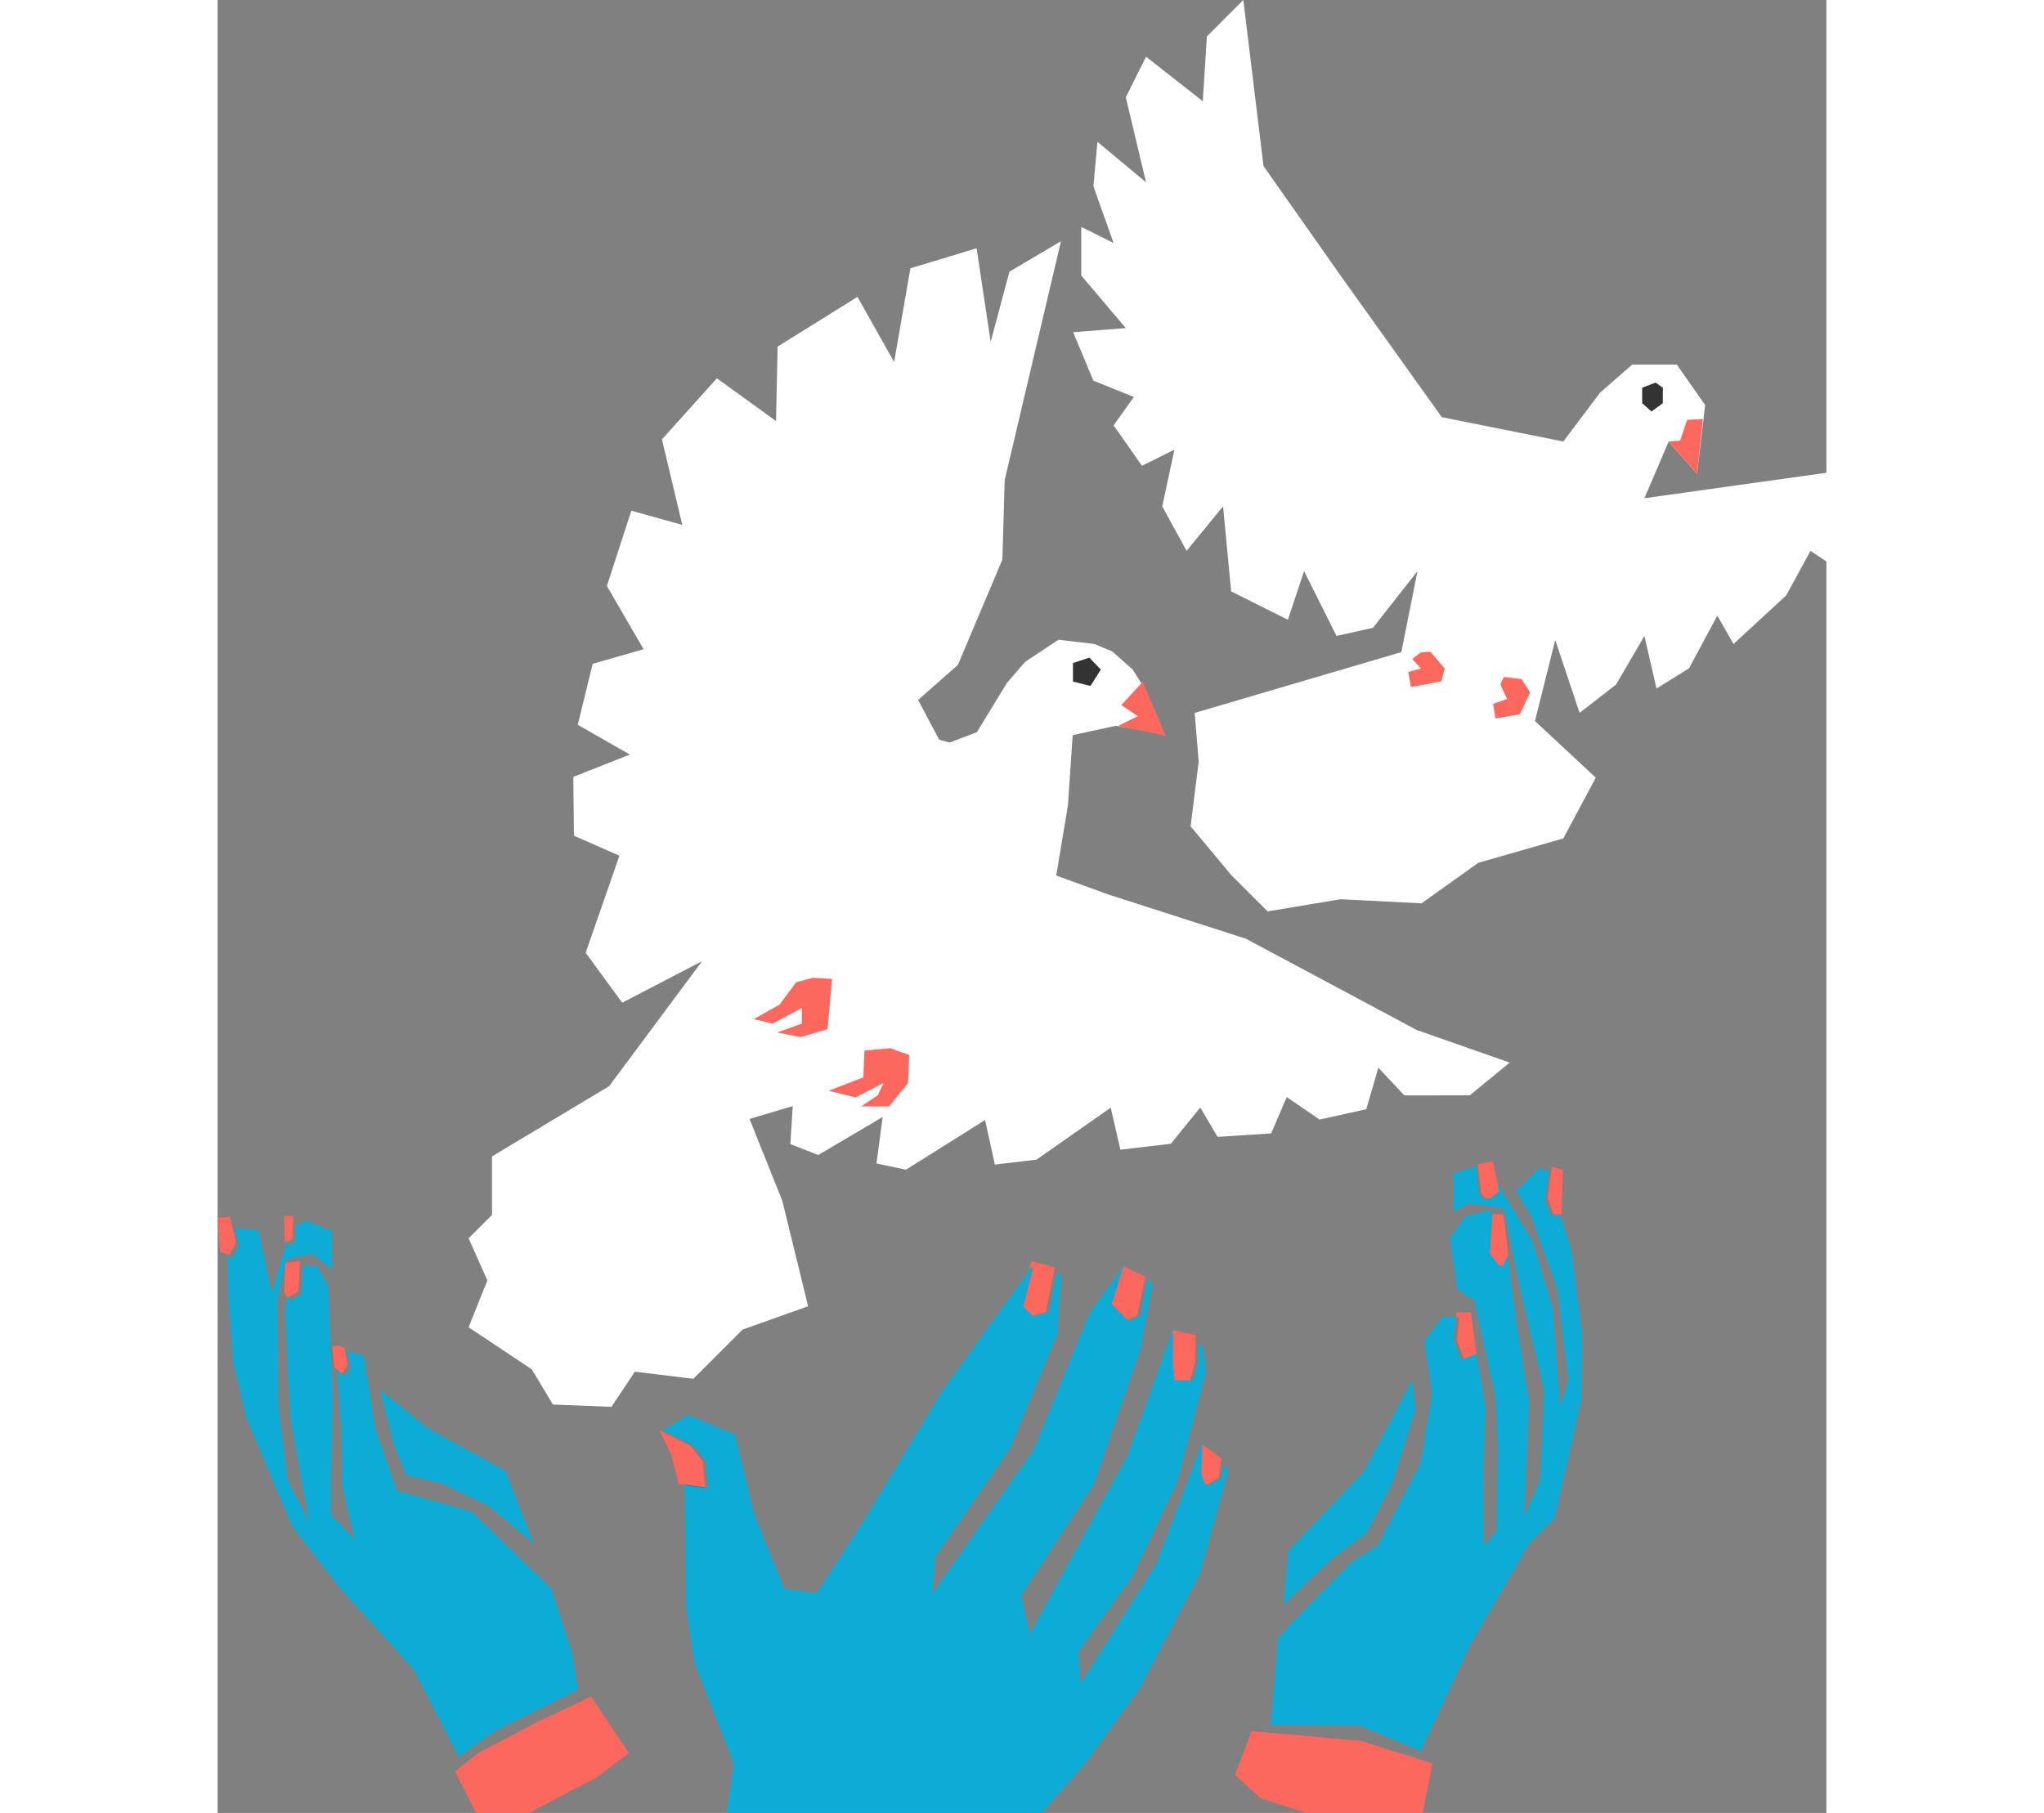 <svg
  id='Layer_1'
  xmlns='http://www.w3.org/2000/svg'
  width='195'
  height='173'
  viewBox='0 0 173 195'
>
  <rect x="0" y="0" width="173" height="195" fill="#808080" stroke="none"/>
  <polygon
    fill='white'
    points='77.6 79.57 75.33 75.29 79.61 71.51 84.39 60.19 84.64 51.63 90.69 25.95 85.15 29.22 83.13 36.77 81.62 26.7 74.5 28.86 72.75 38.94 68.81 31.93 60.22 37.28 60.05 45.29 53.69 40.69 47.78 47.26 49.97 56.46 44.49 54.93 41.86 63.03 45.81 69.83 40.33 71.4 38.73 77.96 44.33 81.16 38.25 83.56 38.32 89.89 43.21 92.04 39.58 102.48 43.51 107.85 52.1 103.38 42.1 116.83 29.51 124.38 29.51 130.68 26.99 133.19 29.01 137.73 26.99 142.76 33.79 147.29 36.06 151.07 42.35 151.32 44.87 147.54 51.16 148.3 56.45 143.01 63.5 140.5 60.73 129.17 57.2 120.35 61.85 118.97 61.59 123.06 64.59 124.23 71.52 120.14 70.85 125.14 74.02 125.81 82.53 120.47 83.58 125.26 88.06 124.73 96.04 119.14 97.08 123.66 102.51 123.02 105.67 119.12 107.53 122.28 113.29 121.91 114.97 118 118.5 120.42 123.52 119.31 124.82 114.84 127.61 117.82 134.66 117.81 138.94 114.29 128.95 110.79 110.58 100.97 95.72 96.19 90.18 94.17 91.44 86.62 91.95 79.07 96.57 78.07 101.63 78.89 99.52 73.77 98.41 72.03 96.21 70.07 94.3 69.27 90.43 68.81 86.83 71.19 84.87 73.47 81.65 78.75 78.71 79.87 77.6 79.57'
  />
  <polyline
    fill='#fc675e'
    points='97.18 75.84 99.49 73.33 101.95 79.14 96.84 78.08 98.96 77.03'
  />
  <polygon
    fill='#333333'
    points='93.74 70.73 91.98 71.32 91.98 73.31 93.86 73.78 94.98 72.02 93.74 70.73'
  />
  <polygon
    fill='#fc675e'
    points='72.33 112.75 74.37 113.47 74.25 116.48 72.21 119.01 69.2 119.01 71 117.8 71.61 116.48 68.6 118.04 65.71 117.32 69.44 115.88 69.56 112.99 72.33 112.75'
  />
  <polygon
    fill='#fc675e'
    points='66.07 105.29 65.59 110.7 62.7 111.55 60.17 111.06 62.82 110.1 62.82 108.42 59.69 110.1 57.65 109.62 60.42 108.06 62.22 105.65 64.02 105.17 66.07 105.29'
  />
  <polygon
    fill='white'
    points='148.64 42.26 144.71 47.49 131.64 44.87 120.75 29.63 112.47 17.86 110.3 0 106.38 3.92 105.94 10.89 99.84 6.1 97.66 10.46 99.84 19.61 94.61 15.25 94.18 20.04 96.35 26.14 92.87 24.4 92.87 29.63 97.66 35.29 92 35.73 94.18 40.95 98.53 42.7 96.35 45.75 99.4 50.1 102.89 48.36 101.58 54.46 104.2 59.25 108.12 54.46 108.99 63.61 115.09 66.66 116.83 61.43 120.32 68.4 124.24 67.53 129.03 61.43 127.29 70.14 105.07 76.68 105.5 81.91 104.63 88.88 108.99 94.11 112.91 98.03 120.75 96.72 129.47 97.16 135.57 92.8 144.71 90.18 148.2 83.65 141.66 77.55 143.84 68.84 146.46 76.68 150.38 73.63 153.43 68.4 154.73 74.06 158.22 71.89 161.27 66.22 163.01 69.27 168.68 64.04 171.29 59.25 175.21 61.87 181.75 57.51 185.23 54.46 196.12 53.59 207.02 43.57 199.17 43.57 193.51 48.36 175.21 50.54 153.43 53.59 156.04 47.49 159.09 50.97 159.96 43.57 156.91 39.21 152.12 39.21 148.64 42.26'
  />
  <polyline
    fill='#fc675e'
    points='157.27 47.39 156.04 47.49 159.09 50.97 159.72 45.09 158.03 45.15'
  />
  <polygon
    fill='#333333'
    points='155.41 41.7 155.41 43.37 154.19 44.26 153.19 43.37 153.19 41.7 154.63 41.15 155.41 41.7'
  />
  <polygon
    fill='#fc675e'
    points='140.22 73.04 141.14 74.46 140.05 76.82 137.41 77.28 137.16 75.71 138.66 75.18 137.94 73.61 138.32 72.82 140.22 73.04'
  />
  <polygon
    fill='#fc675e'
    points='130.41 70.09 131.96 71.91 131.59 73.28 128.32 73.91 128.04 72.27 129.41 71.91 128.46 70.88 129.36 70.19 130.41 70.09'
  />
  <line
    fill='none'
    x1='47.85'
    y1='153.82'
    x2='47.97'
    y2='154.06'
  />
  <polyline
    fill='none'
    points='50.86 155.53 52.17 157.18 52.43 159.97 52.79 160.02 52.52 157.18 51.22 155.53'
  />
  <polyline
    fill='#0CACD7'
    points='51.22 155.53 52.52 157.18 52.79 160.02 52.43 159.97 52.43 160.02 50.2 159.73 50.38 172.95 51.3 178.89 55.52 189.68 54.71 195.3 75.19 204.79 77.91 202.3 88.75 194.86 93.4 189.52 99.18 181.55 105.61 169.3 108.71 158.13 108.21 157.59 107.96 158.98 106.37 159.9 106.3 159.74 106.02 159.9 105.41 158.63 105.51 156.16 100.92 168.23 92.82 181.05 92.56 177.63 98.36 169.55 103.17 159.46 106.29 147.49 105.96 144.82 105.51 144.56 105.46 146.63 104.92 148.49 104.56 148.49 104.56 148.49 102.55 148.48 102.39 146.88 102.38 143.98 97.83 156.58 87.33 175.75 86.41 171.6 94.21 159.65 99.16 145.42 100.56 138.09 100.03 137.75 99.25 141.49 97.98 142.1 97.86 141.98 97.62 142.1 95.79 140.3 96.83 136.97 93.75 141.26 87.75 155.93 76.83 171.42 77.2 167.4 85.18 155.83 90.3 143.5 90.75 137.15 90.25 137.02 89.39 141.15 87.71 141.59 87.64 141.51 87.36 141.59 86.29 140.53 87.27 136.66 77.92 149.61 69.28 163.88 64.39 171.36 60.92 170.87 57.68 162.79 55.65 154.32 50.61 152.19 47.85 153.82'
  />
  <polygon
    fill='#0CACD7'
    points='102.74 143 102.71 143.07 102.74 143.07 102.74 143'
  />
  <line
    fill='#0CACD7'
    x1='47.97'
    y1='154.06'
    x2='47.97'
    y2='154.06'
  />
  <line
    fill='#fc675e'
    x1='47.97'
    y1='154.06'
    x2='47.97'
    y2='154.06'
  />
  <polygon
    fill='#0CACD7'
    points='52.43 159.97 50.2 159.68 50.2 159.73 52.43 160.02 52.43 159.97'
  />
  <polygon
    fill='#056277'
    points='52.43 159.97 50.2 159.68 50.2 159.73 52.43 160.02 52.43 159.97'
  />
  <polygon
    fill='#0CACD7'
    points='87.36 141.59 87.64 141.51 86.64 140.53 87.71 136.34 87.54 136.29 87.27 136.66 86.29 140.53 87.36 141.59'
  />
  <polygon
    fill='#0CACD7'
    points='97.62 142.1 97.86 141.98 96.14 140.3 97.41 136.23 97.37 136.21 96.83 136.97 95.79 140.3 97.62 142.1'
  />
  <polygon
    fill='#0CACD7'
    points='106.02 159.9 106.3 159.74 105.77 158.63 105.9 155.36 105.83 155.31 105.51 156.16 105.41 158.63 106.02 159.9'
  />
  <polygon
    fill='#0CACD7'
    points='102.55 148.48 104.56 148.49 104.56 148.49 102.91 148.48 102.74 146.88 102.74 143.07 102.71 143.07 102.38 143.98 102.39 146.88 102.55 148.48'
  />
  <polygon
    fill='#fc675e'
    points='97.86 141.98 98.89 141.49 99.76 137.31 97.41 136.23 96.14 140.3 97.86 141.98'
  />
  <polygon
    fill='#fc675e'
    points='106.3 159.74 107.61 158.98 107.98 156.9 105.9 155.36 105.77 158.63 106.3 159.74'
  />
  <polygon
    fill='#fc675e'
    points='102.91 148.48 104.56 148.49 105.1 146.63 105.18 143.61 102.74 143.07 102.74 146.88 102.91 148.48'
  />
  <polygon
    fill='#fc675e'
    points='87.71 136.34 86.64 140.53 87.64 141.51 89.04 141.15 90.04 136.33 87.53 135.65 87.27 136.66 87.54 136.29 87.71 136.34'
  />
  <polyline
    fill='#fc675e'
    points='47.97 154.06 47.5 153.82 48.76 156.42 49.6 159.65 50.2 159.73 50.2 159.68 52.43 159.97 52.17 157.18 50.86 155.53'
  />
  <polygon
    fill='#fc675e'
    points='77.07 207.28 52.26 195.34 47.98 202.45 54.23 208.46 65.51 213.18 74.13 215 77.07 207.28'
  />
  <polygon
    fill='#0CACD7'
    points='114.7 171.3 114.7 172.68 115.74 171.49 119.59 167.86 123.56 164.87 126.34 159.47 128.8 151.61 128.47 148.41 123.24 158.28 115.13 166.79 114.7 171.3'
  />
  <polyline
    fill='#0CACD7'
    points='138.73 135.03 138.2 136.14 137.84 136.14 136.8 134.85 137.09 130.58 136.63 130.17 134.12 130.88 132.53 133.18 133.29 138.69 135.14 139.86 137.41 150.24 137.68 155.84 137.53 164.66 136.16 166.25 136.06 158.92 136.36 151.59 135.41 145.62 135.38 145.63 133.7 146.27 133.63 146.08 132.9 144.12 133.17 141.67 131.69 141.62 129.78 144.23 130.58 149.98 129.39 157.23 124.76 166.23 121.94 168 115.59 174.44 114.03 176.23 113.23 185.54 122.8 185.59 129.38 188.34 134.73 176.84 141.04 166.02 143.8 163.26 146.63 150.56 146.75 143.64 145.57 134.44 144.43 130.83 143.35 130.71 142.74 129.13 143.16 125.95 142.08 125.66 139.64 128.11 141.27 130.83 144.09 138.73 145.24 148.43 144.37 151.23 143.55 140.58 141.37 133.45 137.79 127.57 137.64 127.42 137.79 128.38 136.57 129.07 136.22 129.07 135.68 128.56 135.34 125.42 132.89 126.21 132.9 130.35 134.49 129.43 138.35 129.98 140.03 138.46 142.66 149.58 142.23 159.11 140.51 163.11 141.01 150.71 139.54 141.31'
  />
  <polygon
    fill='#fc675e'
    points='143.03 128.87 143.68 130.62 144.51 130.58 144.67 125.86 143.47 125.47 143.03 128.87'
  />
  <polygon
    fill='#fc675e'
    points='133.26 144.13 134.01 146.15 135.38 145.62 134.77 141.18 133.22 141.13 133.16 141.69 133.52 141.71 133.26 144.13'
  />
  <polygon
    fill='#fc675e'
    points='111.2 186.19 122.98 187.26 130.64 189.66 129.15 197.15 121.62 196.44 112.15 193.42 109.4 190.88 111.2 186.19'
  />
  <polygon
    fill='#fc675e'
    points='137.09 130.58 138.27 130.64 138.79 134.99 138.2 136.14 137.84 136.14 136.81 134.86 137.09 130.58'
  />
  <polygon
    fill='#fc675e'
    points='135.53 125.23 135.86 128.37 136.4 128.88 136.76 128.88 137.76 128.19 137.62 127.22 137.15 124.91 135.53 125.23'
  />
  <polygon
    fill='none'
    points='13.38 147.76 12.92 147.37 12.92 147.43 13.72 148.1 14.31 147.17 13.98 145.31 13.68 145.18 13.98 146.83 13.38 147.76'
  />
  <polygon
    fill='none'
    points='7.27 136.16 6.42 139.8 6.53 151.14 7.54 159.24 9.87 163.7 8.86 160.56 7.84 152.56 7.23 141.12 7.48 139.43 7.15 138.95 7.27 136.16'
  />
  <polygon
    fill='#0CACD7'
    points='35.89 170.89 27.32 162.59 19.29 160.36 16.96 153.67 15.74 145.88 13.68 145.16 13.68 145.18 13.98 145.31 14.31 147.17 13.72 148.1 12.92 147.43 12.92 147.37 12.82 147.29 13.31 153.47 13.41 159.85 14.73 165.62 12.18 162.91 12.2 158.33 12.4 150.84 12.1 143.45 11.89 138.28 10.68 136.15 9.2 136.15 9.01 139.22 7.89 139.88 7.63 139.5 7.55 139.55 7.48 139.43 7.23 141.12 7.84 152.56 9.24 160.38 9.87 163.7 7.54 159.24 6.53 151.14 6.42 139.8 7.27 136.16 7.35 135.83 7.44 135.45 10.17 134.84 12.3 136.56 12.3 132.41 9.46 131.29 8.45 131.83 8.35 133.66 7.56 133.99 7.55 133.51 7.42 133.57 7.23 134.33 5.82 139.09 4.4 132.31 1.87 132.08 2.32 133.99 1.6 135.31 1.04 135.13 1.16 139.4 1.66 146.38 3.08 152.46 8.04 164.21 13.31 170.99 21.11 179.6 25.93 188.94 29.92 186.14 38.76 181.75 38.12 177.78 35.89 170.89'
  />
  <polygon
    fill='#0CACD7'
    points='20.31 158.67 24.17 159.58 29.13 161.97 33.99 166.01 30.96 158.21 22.61 153.62 17.47 149.49 18.94 155.36 20.31 158.67'
  />
  <polygon
    fill='#fc675e'
    points='7.55 133.51 8.01 133.32 8.15 130.8 7.15 130.8 7.22 133.65 7.42 133.57 7.55 133.51'
  />
  <polygon
    fill='#fc675e'
    points='12.92 147.37 13.38 147.76 13.98 146.83 13.68 145.18 13.68 145.16 13.64 144.98 13.07 144.73 12.32 144.84 12.58 147.1 12.82 147.29 12.92 147.37'
  />
  <polygon
    fill='#fc675e'
    points='1.99 133.65 1.32 130.87 0 131 .26 134.64 1.26 134.98 1.99 133.65'
  />
  <polygon
    fill='#fc675e'
    points='7.15 138.95 7.48 139.43 7.55 139.55 7.63 139.5 8.68 138.88 8.88 135.64 7.35 135.83 7.27 136.16 7.15 138.95'
  />
  <line
    fill='#0CACD7'
    x1='13.68'
    y1='145.18'
    x2='13.68'
    y2='145.16'
  />
  <line
    fill='#0CACD7'
    x1='12.82'
    y1='147.29'
    x2='12.92'
    y2='147.37'
  />
  <polygon
    fill='#fc675e'
    points='40.16 182.49 34.41 185.2 28.04 188.55 25.53 190.53 28.98 197.33 36.81 193.25 40.78 191.16 44.23 188.55 40.16 182.49'
  />
</svg>